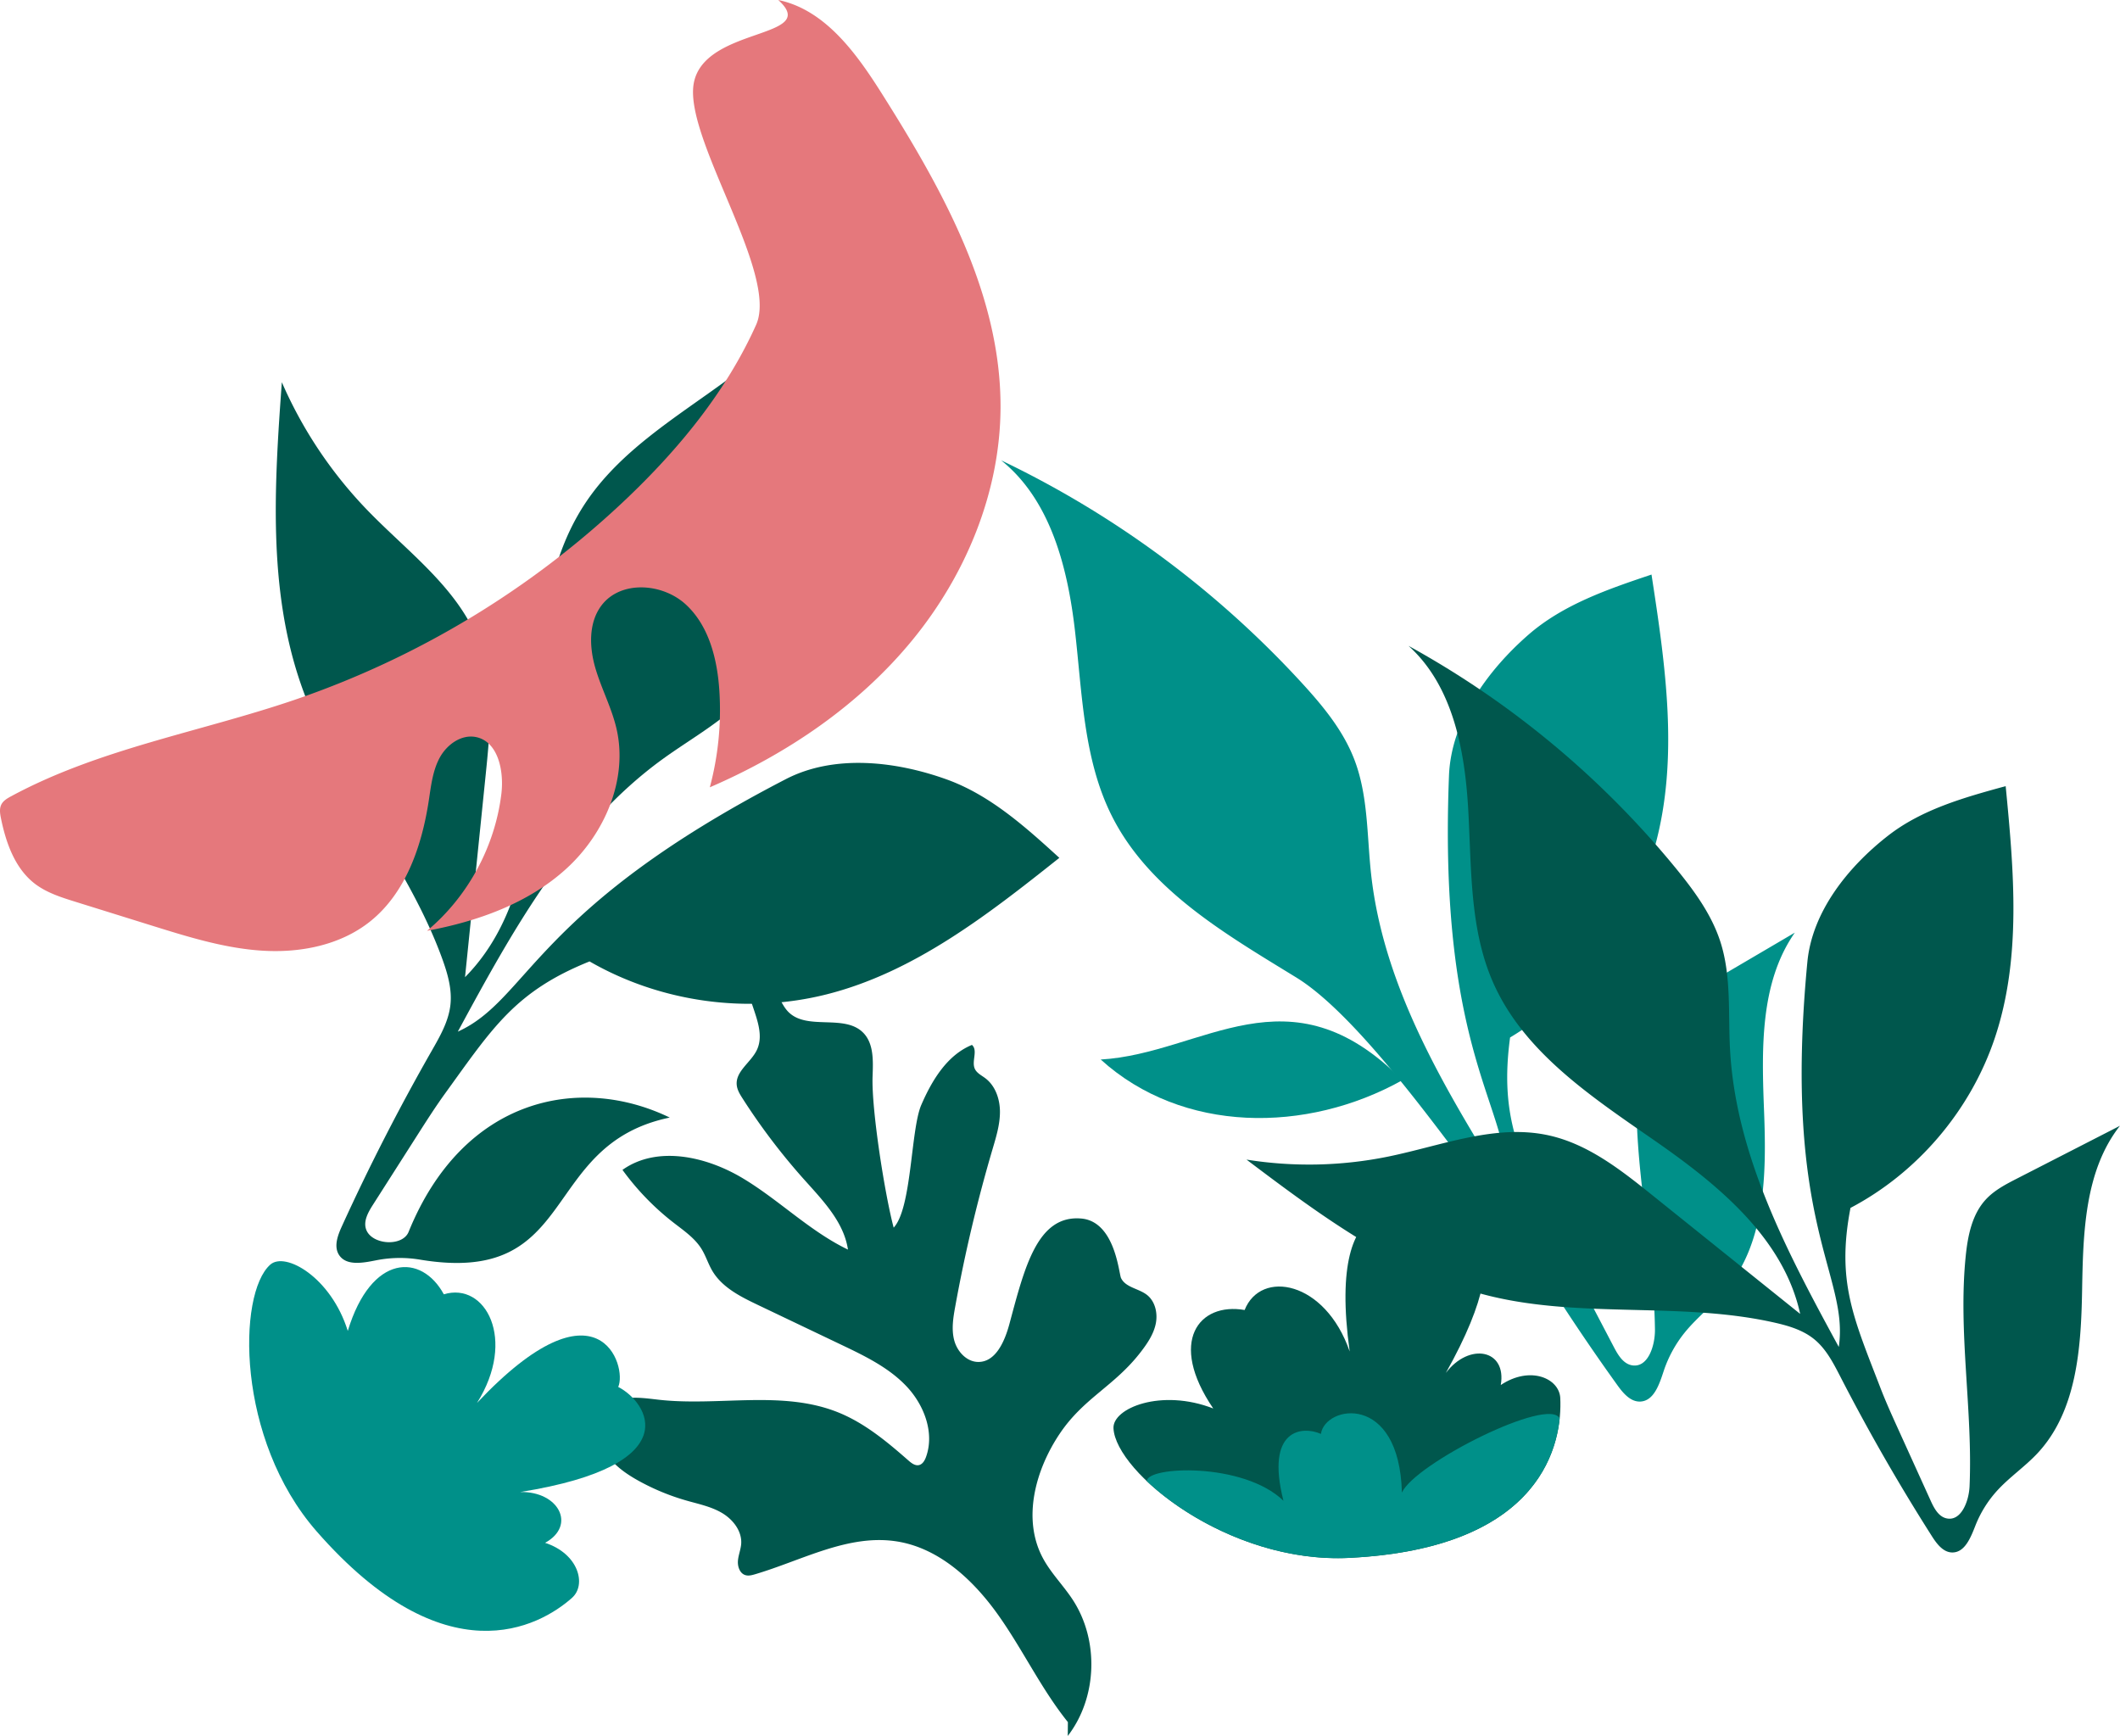 <?xml version="1.0" encoding="UTF-8"?> <svg xmlns="http://www.w3.org/2000/svg" viewBox="0 0 2596.12 2125.65"> <defs> <style>.cls-1{fill:#009089;}.cls-2{fill:#00574d;}.cls-3{fill:#e5787c;}</style> </defs> <title>flowers</title> <g id="Слой_2" data-name="Слой 2"> <g id="Слой_1-2" data-name="Слой 1"> <path class="cls-1" d="M1849.22,1270.38c-13.12,97.74,11.88,144.08,52.4,233.87,8.52,18.87,18.13,37.22,27.74,55.55l47.13,90c5,9.53,11.4,20.14,22,22,19.64,3.38,28.41-24,28.14-44.1-1.35-101.19-26.66-201.4-22.1-302.5,1.21-26.85,5.21-55.24,22.21-75.95,10.59-12.89,25.26-21.57,39.62-30L2197.91,1142c-43.3,62-40.53,144.18-37.62,220s1.8,159-46.57,217.08c-15.63,18.8-35.43,33.77-50.79,52.79a150.26,150.26,0,0,0-25.72,47.31c-5.2,15.81-11.82,36.12-28.33,37-12,.64-21.14-10.14-28.17-19.93q-70.57-98.16-132-202.56c-10.36-17.62-21-35.9-37.53-47.83-15.44-11.16-137.31-195.81-223.65-248.86s-180.12-106.82-225.87-197.67c-34.93-69.38-36.34-150.15-45.31-227.42S1286.42,612.1,1226,563.69A1205.8,1205.8,0,0,1,1594.1,836.14c25.81,28.14,50.74,58.25,64.44,94,17,44.28,15.31,93.18,20.51,140.35,15.41,139.79,91.23,264.37,165.17,383.68,8.66-95.64-83.56-155.32-69.81-504.39,2.63-66.86,46.79-128.46,97-172.31,42.57-37.19,97.55-56,151-73.93,17,110.42,33.86,224.82,4.29,332.52-26.65,97-91.61,182.8-177.48,234.33"></path> <path class="cls-2" d="M722,1177.24c-91,36.56-118.74,81.27-176.45,161-12.13,16.75-23.26,34.2-34.39,51.64l-54.6,85.56c-5.79,9.08-11.82,19.91-8.19,30,6.74,18.89,44.43,21.57,52,3,67-165,210-193.21,319.78-140-160.77,33.43-109.75,206.46-305.59,174a149.87,149.87,0,0,0-53.55.7c-16.22,3.22-37,7.4-45.93-6.64-6.44-10.19-1.62-23.53,3.38-34.51q50.17-110.15,110.24-215.35c10.13-17.75,20.71-36.07,22.9-56.43,2.06-19-3.44-38-9.95-56-43.07-118.94-131.9-217-173.23-336.58C327.74,720.16,336.18,592.05,345.12,468a529.56,529.56,0,0,0,104.09,156C499.27,676,562,720.59,587.06,788.43c18.47,50.07,13.3,105.42,7.87,158.56l-25.47,249.56c71.43-72.12,83.85-183.07,87.26-284.88s3.79-210.48,59.85-295.26c42.81-64.75,112-105.7,174.35-151.56S1014.39,360,1026.51,283.19A1222,1222,0,0,1,972,740c-11.64,36.48-25.42,73.14-49.58,102.73-29.94,36.65-73,59.24-111.27,87-113.28,82.25-183.72,210-250.52,333.51,86.94-39.44,93.21-149.65,401.78-309.24,59.1-30.56,134.08-22.12,196.66.32,53.1,19.05,96.38,58,138.19,96.1-87.1,69.21-177.74,140.23-285.4,167.25-97,24.34-203.1,9.55-289.87-40.42"></path> <path class="cls-2" d="M1307.71,2108.67c-32.79-40.77-55.22-88.82-85.55-131.45s-72.05-81.46-123.54-89.72c-59.6-9.56-116.36,23.16-174.09,40.18-3.86,1.14-8,2.21-11.86,1-6.77-2.17-9.58-10.5-9-17.58s3.5-13.79,4-20.87c1-15.49-10.1-29.69-23.5-37.62s-29-11-43.89-15.3a279.28,279.28,0,0,1-58.09-24c-17-9.41-33.76-21.32-42.79-38.59s-8.07-41,6.66-53.55c15.86-13.53,39.54-9.61,60.33-7.25,73.7,8.38,151.65-12.25,220.5,15.71,32.19,13.07,59.44,35.8,85.6,58.74,3.64,3.19,8.07,6.62,12.78,5.62,4.53-1,7.16-5.64,8.73-10,10.65-29.56-2.28-63.65-24-86.57s-50.88-37-79.34-50.6l-102.56-48.95c-21.26-10.15-43.76-21.4-55.78-41.7-5.09-8.6-8-18.38-13.25-26.87-8.34-13.43-21.89-22.57-34.37-32.27a319.56,319.56,0,0,1-62.43-64.53c42.21-30,102.11-16.7,146.88,10s82.31,65,129.25,87.61c-5-33.78-30.74-60.17-53.56-85.67a776.71,776.71,0,0,1-75.59-99.55c-3.22-5-6.46-10.34-7.05-16.28-1.67-16.78,17.17-27.52,24.5-42.63,9.67-19.92-2-43-8.3-64.37-1-3.41-1.9-7-1.05-10.5,2.8-11.38,20.66-10.08,28.66-1.44s11.1,21,19.39,29.38c22.89,23.1,68.2,2.34,91.34,25.17,13.52,13.34,12.49,34.92,11.81,53.84-1.47,40.87,15.22,145.59,25.83,185.17,22.39-24.06,20.75-120.16,33.85-150.35s31.62-60.95,62-73.41c7.58,6.66-.57,19.73,3.4,29,2.32,5.42,8.18,8.2,12.9,11.74,12.4,9.29,17.94,25.58,18,41s-4.51,30.47-8.88,45.26A1843.53,1843.53,0,0,0,1169.73,1600c-2.48,13.68-4.79,27.92-1.15,41.39s15,25.93,28.86,26.28c21.91.56,33-25.45,38.7-46.61,18.63-69.35,34.21-133.6,87.92-129,41.51,3.59,46,67.17,48.74,72.86,5.49,11.6,21.49,12.72,31.64,20.57,10.33,8,13.52,22.79,10.85,35.54s-10.19,23.85-18.1,34.16c-32.54,42.4-70,56.26-99.72,100.71s-45.77,104.13-20.54,151.64c9.87,18.6,25.21,33.71,36.73,51.34,32.56,49.82,30,119.94-6.09,166.77"></path> <path class="cls-3" d="M953.05,0c57.65,12,96,65.66,127.52,115.69,73.85,117.05,145.22,244.73,144.67,383.41-.41,103.63-42.5,204.84-108,284.73s-153.42,139.36-248,180.22a367,367,0,0,0,11.71-117.72c-2.46-38.87-12.58-79.88-41.13-106.16s-79.61-29.85-103.14,1.06c-16,21-15.1,50.73-7.78,76.19s20.15,49.15,26.1,75c14.26,61.92-14.49,128.33-61.22,171.05S585,1128.2,522.93,1139.76c49.8-41.57,83.06-102.72,91-167.38,3.44-27.92-3.66-64.21-31-69.85-17.76-3.66-35.55,9-44.32,25s-10.76,34.67-13.52,52.72c-8.49,55.62-28.1,113.13-71.89,148.09-36.18,28.88-84.6,38.48-130.69,35.82s-90.73-16.51-134.84-30.24L92,1104.1c-17.28-5.38-34.95-11-49.33-22-24.35-18.72-35.4-50.06-41.53-80.29-1.12-5.48-2-11.43.38-16.45,2.34-4.85,7.3-7.75,12-10.29C121,917,243.82,896.6,359.34,857.43A1112.54,1112.54,0,0,0,765.84,612c65-61.66,123.3-132.29,160.09-214.27,28-62.42-88-227.68-76.46-295.18C861.56,32,1006,47.93,953.05,0"></path> <path class="cls-2" d="M1910.68,1711.84c2.65,53.84-19.67,183.69-257.92,195.75-149.34,7.57-286.56-104.85-289.21-158.69-1.22-24.71,58.59-49,122.18-24.24-55.83-81.91-17.5-130.36,38.43-120.58,19.73-49.85,98.7-36.06,128.65,50.82-30-216.29,80.22-172.93,92.51-148.41,36.6-16.91,128.47-9.2,25.23,174.65,28.64-37.73,74.82-28.87,67.27,14.79,36.24-24.14,71.69-8,72.86,15.91"></path> <path class="cls-1" d="M700.55,1956.5c-40.18,35.63-154.95,98.92-312.72-81.27-98.9-113-97.05-291.08-56.88-326.7,18.44-16.35,74.55,15.64,94.94,81.16,28.85-95,90.36-95,117.61-44.84,51-15.5,89.48,55.3,40.65,133,149.3-158.4,184.3-44.52,172.91-19.56,35.93,18.3,87.17,95.48-119.95,128.66,47.15-.93,69,41,30.41,62.21,41.33,13.52,50.87,51.5,33,67.32"></path> <path class="cls-1" d="M1404.47,1813.72c52.07,49.34,147.41,99,248.29,93.87,206.55-10.45,250.8-109.44,257.2-170.67-12.89-27.52-176.94,55-193.2,90.7-3.26-122.7-94-107-99.19-71.84-22.67-10-68.24-6.37-45.88,81.86-49.48-47.79-168.12-42.18-167.22-23.92"></path> <path class="cls-2" d="M2266.07,1479.08c-17.26,89.94,3.5,134.25,36.4,219.65,6.92,18,14.88,35.47,22.83,53l39,85.92c4.14,9.11,9.52,19.28,19.21,21.52,18,4.17,27.61-20.79,28.4-39.41,4-93.91-14.22-188.18-4.72-281.69,2.53-24.84,7.71-51,24.56-69.26,10.49-11.4,24.55-18.67,38.3-25.71l126-64.58c-43.39,55.24-45.1,131.56-46.35,202s-6.62,147.51-54.5,198.85c-15.48,16.6-34.62,29.44-49.86,46.27a139.29,139.29,0,0,0-26.32,42.5c-5.64,14.39-12.84,32.88-28.2,32.83-11.14,0-19.07-10.52-25.09-20q-60.32-94.77-111.84-194.83c-8.7-16.89-17.61-34.4-32.31-46.34-13.74-11.16-31.24-16.37-48.46-20.26-113.93-25.77-234.62-5-348.16-32.49-111.51-27-206.71-97.87-298.5-167.13a485,485,0,0,0,173.33-3.67c65.42-13.36,131.53-40.39,196.75-26,48.13,10.58,88.5,42.42,127,73.35l180.92,145.26c-20.14-92.42-100-157.86-177.34-211.62s-161.46-108.58-199.15-195.25c-28.78-66.19-25.87-141.17-30.16-213.3s-19.43-149.79-73-197.88a1121.72,1121.72,0,0,1,327.2,272.13c22.47,27.46,44,56.71,54.85,90.57,13.43,42,9.34,87.23,11.7,131.25,7,130.44,70.83,250,133.18,364.54,13-88.24-69.39-148.46-38.45-471.45,5.93-61.86,50.09-116.65,98.92-154.66,41.42-32.24,93.39-46.76,143.91-60.57,10,103.29,19.67,210.28-13.37,308.59-29.76,88.56-94.48,164.67-176.8,207.92"></path> <path class="cls-1" d="M1717.31,1322.7c-117.28,65.45-269.2,65.45-369.4-25.33,125.29-7.21,230.25-115.72,369.4,25.33"></path> </g> </g> </svg> 